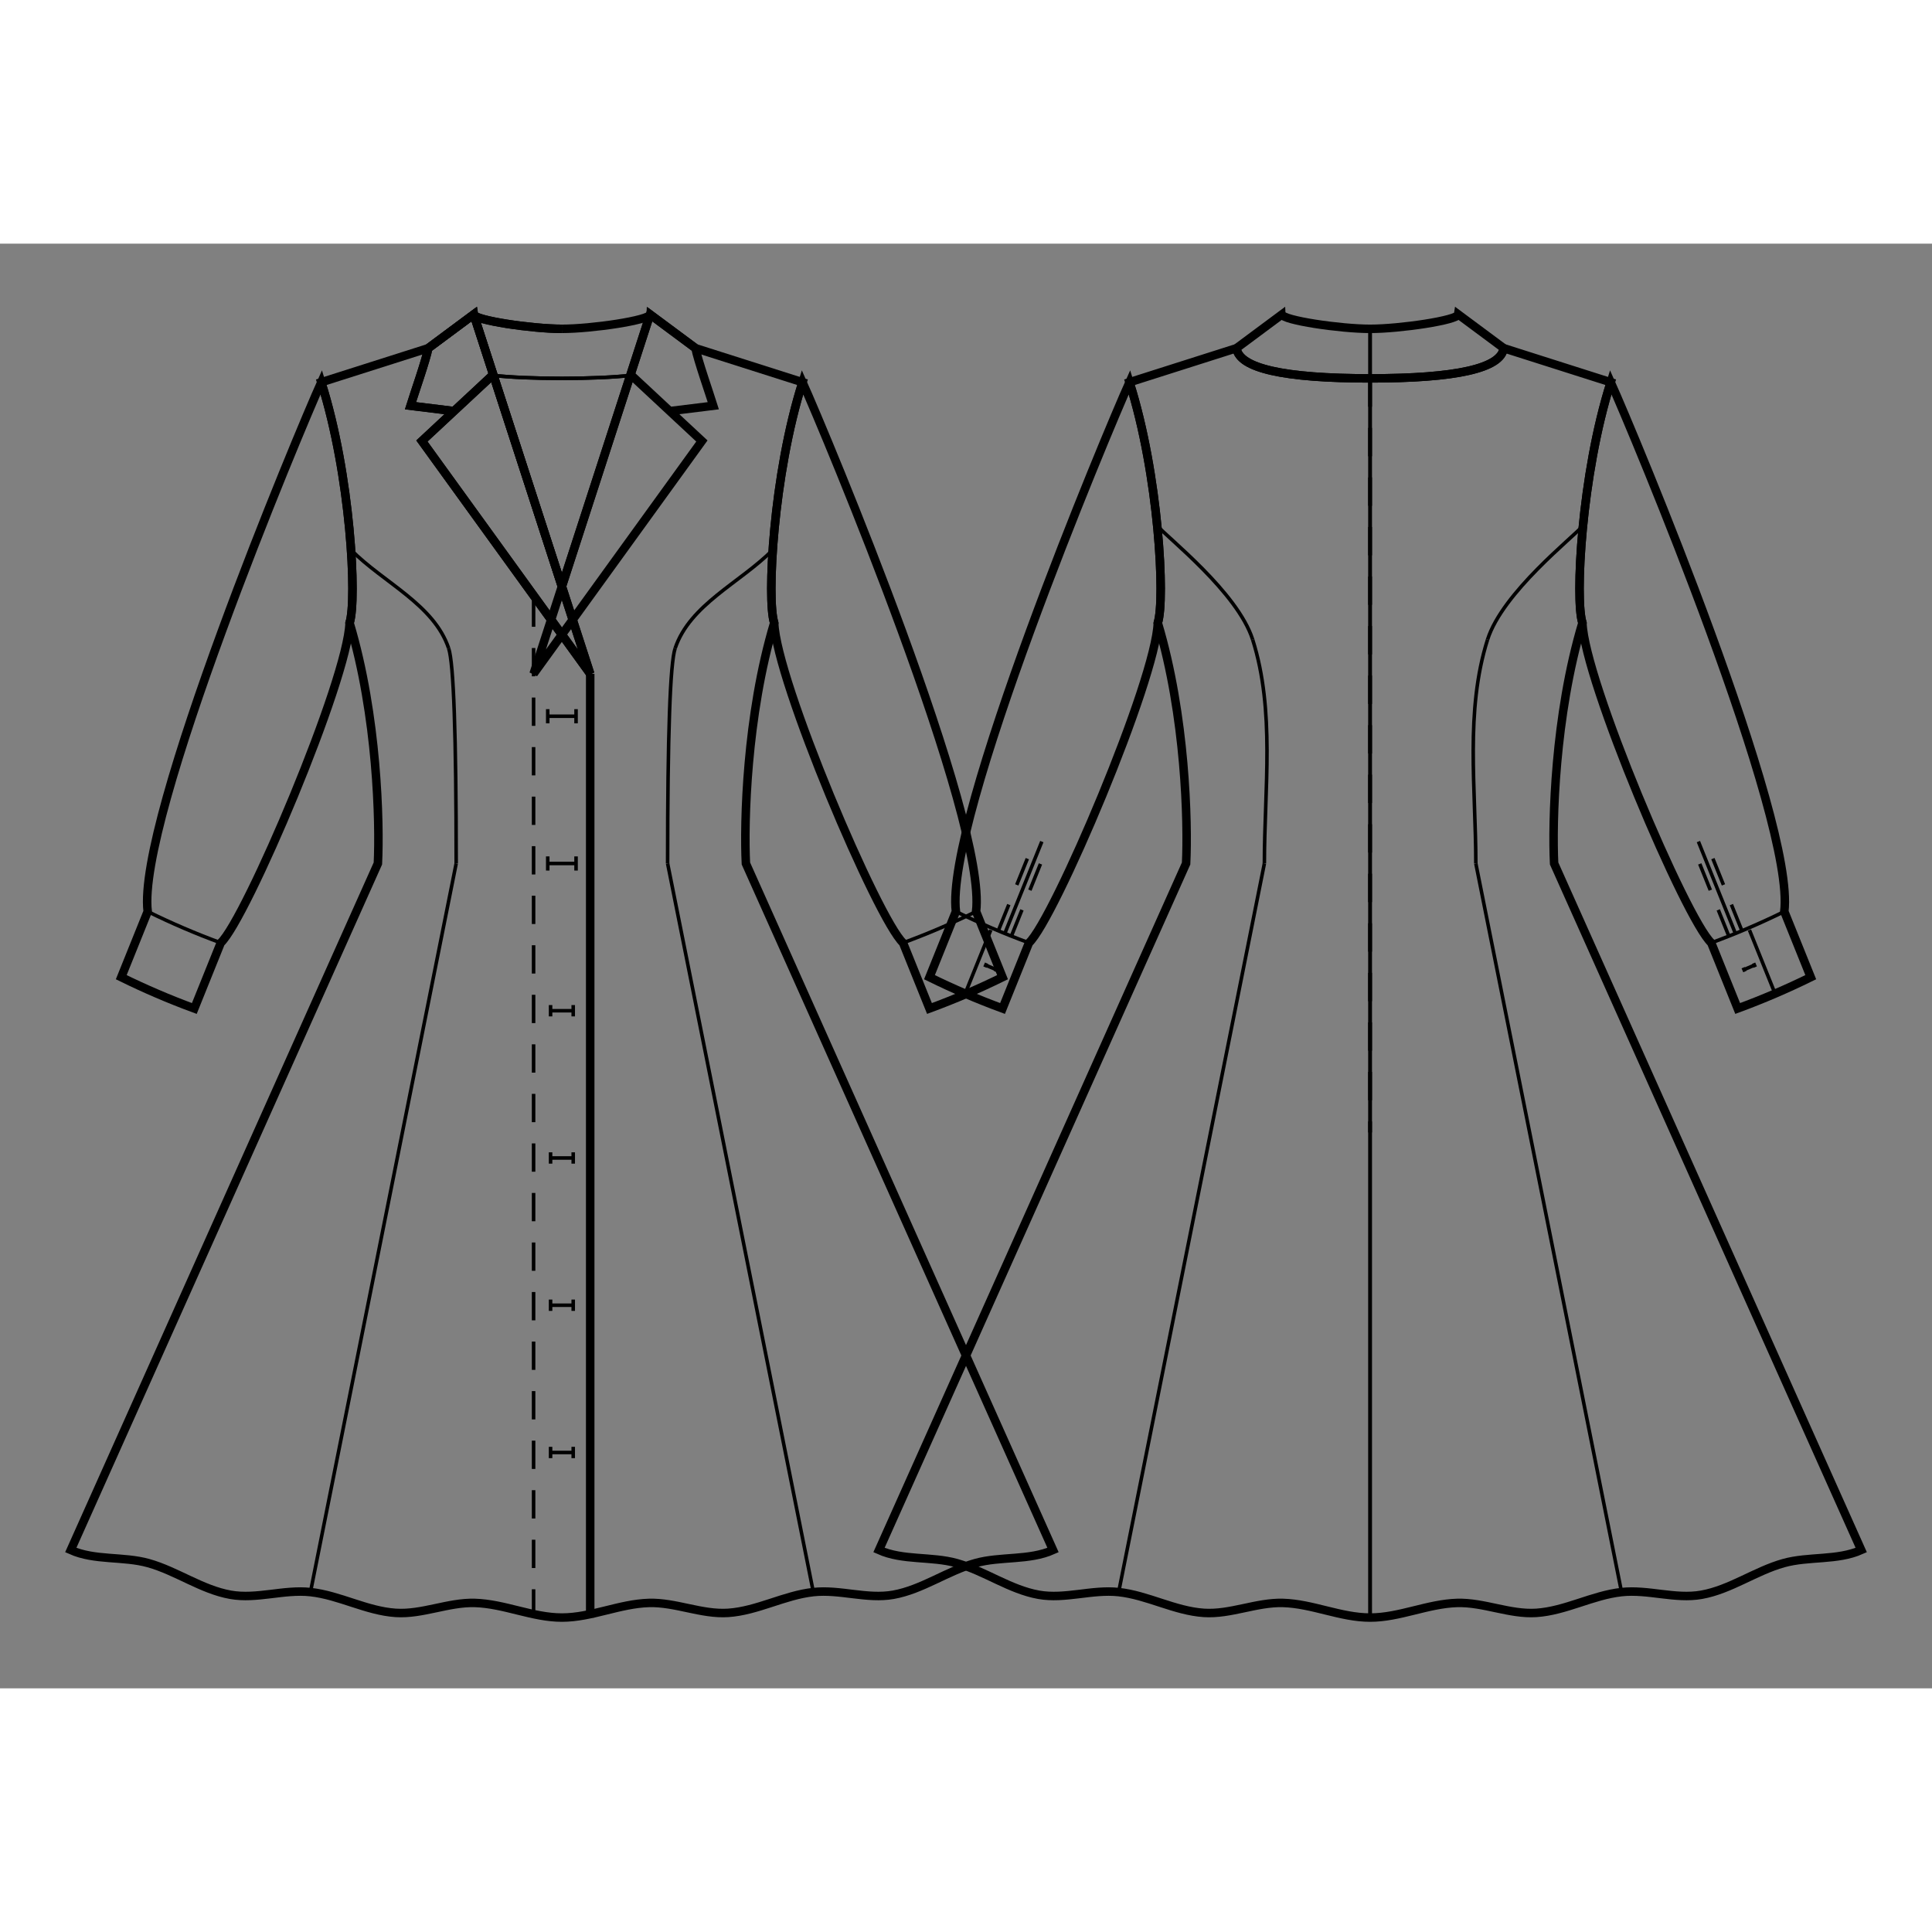 <svg id="mySVG" width="700" height="700" viewBox="-45.396, 7.419, 272.992, 204.133" version="1.1" xmlns="http://www.w3.org/2000/svg" xmlns:xlink="http://www.w3.org/1999/xlink" style="overflow: hidden; position: relative;"><rect x="-45.396" y="7.419" width="272.992" height="204.133" fill="#808080" stroke="none"/><defs><mask id="myMask" x="0" y="0" width="700" height="700" ><rect x="-1000" y="-1000" width="2000" height="2000" fill="white"/><path d="M 34 201.553 C 29.838 201.553 25.848 199.601 21.688 199.484 C 17.935 199.378 14.26 201.137 10.515 200.889 C 6.392 200.617 2.579 198.401 -1.528 197.951 C -5.274 197.54 -9.118 198.993 -12.827 198.33 C -16.904 197.602 -20.431 194.978 -24.418 193.861 C -27.992 192.86 -32.008 193.523 -35.396 192.008 L -4.25 122.385 L 8 95 C 8.285 89.301 7.937 74.116 4 61 C 5.07 57.748 4.152 40.049 0 27 L 15.119 22.189 L 21.542 17.419 L 34 55.854 L 46.458 17.419 L 52.881 22.189 L 68 27 C 63.848 40.049 62.93 57.748 64 61 C 60.063 74.116 59.715 89.301 60 95 L 72.25 122.385 L 103.396 192.008 C 100.008 193.523 95.992 192.86 92.418 193.861 C 88.431 194.978 84.904 197.602 80.827 198.33 C 77.118 198.993 73.274 197.54 69.528 197.951 C 65.421 198.401 61.608 200.617 57.485 200.889 C 53.74 201.137 50.065 199.378 46.312 199.484 C 42.152 199.601 38.162 201.553 34 201.553" stroke="black" stroke-width="1.2" fill-opacity="1" fill="black" transform=""/><path d="M 148.201 26.454 Q 166.509 26.454 167.081 22.189 L 182.201 27 C 178.049 40.049 177.13 57.748 178.201 61 C 174.263 74.116 173.916 89.301 174.201 95 L 186.451 122.385 L 217.596 192.008 C 214.209 193.523 210.192 192.86 206.619 193.861 C 202.632 194.978 199.104 197.602 195.028 198.33 C 191.318 198.993 187.475 197.54 183.729 197.951 C 179.621 198.401 175.809 200.617 171.686 200.889 C 167.941 201.137 164.265 199.378 160.513 199.484 C 156.353 199.601 152.362 201.553 148.201 201.553 C 144.039 201.553 140.048 199.601 135.888 199.484 C 132.136 199.378 128.461 201.137 124.715 200.889 C 120.592 200.617 116.78 198.401 112.672 197.951 C 108.926 197.54 105.083 198.993 101.373 198.33 C 97.297 197.602 93.77 194.978 89.782 193.861 C 86.209 192.86 82.192 193.523 78.805 192.008 L 109.951 122.385 L 122.201 95 C 122.485 89.301 122.138 74.116 118.201 61 C 119.271 57.748 118.353 40.049 114.201 27 L 129.32 22.189 Q 129.893 26.454 148.201 26.454" stroke="black" stroke-width="1.2" fill-opacity="1" fill="black" transform=""/><path d="M 148.201 26.454 Q 166.509 26.454 167.081 22.189 L 160.659 17.419 C 160.547 18.253 152.408 19.454 148.201 19.454 C 143.993 19.454 135.854 18.253 135.742 17.419 L 129.32 22.189 Q 129.893 26.454 148.201 26.454" stroke="black" stroke-width="1.2" fill-opacity="1" fill="black" transform=""/><path d="M 38 68.194 L 38 201.553 L 38 68.194" stroke="black" stroke-width="1.2" fill-opacity="1" fill="black" transform=""/><path d="M 34 56.054 L 34 55.854 L 38 68.194 L 14.219 35.302 L 18.754 31.079 L 24.296 25.918 L 18.754 31.079 L 12.604 30.32 C 13.023 28.965 14.893 23.59 15.119 22.189 L 21.542 17.419 C 21.654 18.253 29.792 19.454 34 19.454 C 29.792 19.454 21.654 18.253 21.542 17.419 L 34 55.854 L 34 56.054" stroke="black" stroke-width="1.2" fill-opacity="1" fill="black" transform=""/><path d="M 34 56.054 L 34 55.854 L 46.458 17.419 C 46.346 18.253 38.208 19.454 34 19.454 C 38.208 19.454 46.346 18.253 46.458 17.419 L 52.881 22.189 C 53.107 23.59 54.977 28.965 55.396 30.32 L 49.246 31.079 L 43.704 25.918 L 49.246 31.079 L 53.781 35.302 L 30 68.194 L 34 55.854 L 34 56.054" stroke="black" stroke-width="1.2" fill-opacity="1" fill="black" transform=""/><path d="M 34 56.054 L 34 55.854 L 38 68.194 L 14.219 35.302 L 18.754 31.079 L 24.296 25.918 L 18.754 31.079 L 12.604 30.32 C 13.023 28.965 14.893 23.59 15.119 22.189 L 21.542 17.419 C 21.654 18.253 29.792 19.454 34 19.454 C 29.792 19.454 21.654 18.253 21.542 17.419 L 34 55.854 L 34 56.054" stroke="black" stroke-width="1.2" fill-opacity="1" fill="black" transform=""/><path d="M 4 61 C 3.726 69.119 -10.643 102.885 -14.204 106.213 L -17.939 115.49 C -21.452 114.197 -24.903 112.719 -28.262 111.066 L -24.527 101.789 C -26.09 88.765 -3.221 34.181 0 27 C 4.152 40.049 5.07 57.748 4 61" stroke="black" stroke-width="1.2" fill-opacity="1" fill="black" transform=""/><path d="M 118.201 61 C 117.927 69.119 103.557 102.885 99.997 106.213 L 96.262 115.49 C 92.748 114.197 89.298 112.719 85.939 111.066 L 89.673 101.789 C 88.111 88.765 110.979 34.181 114.201 27 C 118.353 40.049 119.271 57.748 118.201 61" stroke="black" stroke-width="1.2" fill-opacity="1" fill="black" transform=""/><path d="M 64 61 C 62.93 57.748 63.848 40.049 68 27 C 71.221 34.181 94.09 88.765 92.527 101.789 L 96.262 111.066 C 92.903 112.719 89.452 114.197 85.939 115.49 L 82.204 106.213 C 78.643 102.885 64.274 69.119 64 61" stroke="black" stroke-width="1.2" fill-opacity="1" fill="black" transform=""/><path d="M 178.201 61 C 177.13 57.748 178.049 40.049 182.201 27 C 185.422 34.181 208.29 88.765 206.728 101.789 L 210.463 111.066 C 207.103 112.719 203.653 114.197 200.139 115.49 L 196.404 106.213 C 192.844 102.885 178.474 69.119 178.201 61" stroke="black" stroke-width="1.2" fill-opacity="1" fill="black" transform=""/></mask></defs><rect x="-1000" y="-1000" width="2000" height="2000" fill="white" mask="url(#myMask)"></rect><path d="M 34 201.553 C 29.838 201.553 25.848 199.601 21.688 199.484 C 17.935 199.378 14.26 201.137 10.515 200.889 C 6.392 200.617 2.579 198.401 -1.528 197.951 C -5.274 197.54 -9.118 198.993 -12.827 198.33 C -16.904 197.602 -20.431 194.978 -24.418 193.861 C -27.992 192.86 -32.008 193.523 -35.396 192.008 L -4.25 122.385 L 8 95 C 8.285 89.301 7.937 74.116 4 61 C 5.07 57.748 4.152 40.049 0 27 L 15.119 22.189 L 21.542 17.419 L 34 55.854 L 46.458 17.419 L 52.881 22.189 L 68 27 C 63.848 40.049 62.93 57.748 64 61 C 60.063 74.116 59.715 89.301 60 95 L 72.25 122.385 L 103.396 192.008 C 100.008 193.523 95.992 192.86 92.418 193.861 C 88.431 194.978 84.904 197.602 80.827 198.33 C 77.118 198.993 73.274 197.54 69.528 197.951 C 65.421 198.401 61.608 200.617 57.485 200.889 C 53.74 201.137 50.065 199.378 46.312 199.484 C 42.152 199.601 38.162 201.553 34 201.553" stroke="black" stroke-width="1.2" fill-opacity="0" fill="white" transform=""/><path d="M 24.13 26.021 Q 28.164 26.454 34 26.454" stroke="#000" stroke-width="0.5" fill-opacity="0" fill="white" transform=""/><path d="M 19.062 95 L -1.528 197.951" stroke="#000" stroke-width="0.5" fill-opacity="0" fill="white" transform=""/><path d="M 4.205 50.693 C 8.804 55.328 15.924 58.409 18 64.6" stroke="#000" stroke-width="0.5" fill-opacity="0" fill="white" transform=""/><path d="M 18 64.6 Q 19.062 67.765 19.062 95" stroke="#000" stroke-width="0.5" fill-opacity="0" fill="white" transform=""/><path d="M 43.87 26.021 Q 39.836 26.454 34 26.454" stroke="#000" stroke-width="0.5" fill-opacity="0" fill="white" transform=""/><path d="M 24.13 26.021 Q 28.164 26.454 34 26.454" stroke="#000" stroke-width="0.5" fill-opacity="0" fill="white" transform=""/><path d="M 43.87 26.021 Q 39.836 26.454 34 26.454" stroke="#000" stroke-width="0.5" fill-opacity="0" fill="white" transform=""/><path d="M 48.938 95 L 69.528 197.951" stroke="#000" stroke-width="0.5" fill-opacity="0" fill="white" transform=""/><path d="M 63.795 50.693 C 59.196 55.328 52.076 58.409 50 64.6" stroke="#000" stroke-width="0.5" fill-opacity="0" fill="white" transform=""/><path d="M 50 64.6 Q 48.938 67.765 48.938 95" stroke="#000" stroke-width="0.5" fill-opacity="0" fill="white" transform=""/><path d="M 148.201 26.454 Q 166.509 26.454 167.081 22.189 L 182.201 27 C 178.049 40.049 177.13 57.748 178.201 61 C 174.263 74.116 173.916 89.301 174.201 95 L 186.451 122.385 L 217.596 192.008 C 214.209 193.523 210.192 192.86 206.619 193.861 C 202.632 194.978 199.104 197.602 195.028 198.33 C 191.318 198.993 187.475 197.54 183.729 197.951 C 179.621 198.401 175.809 200.617 171.686 200.889 C 167.941 201.137 164.265 199.378 160.513 199.484 C 156.353 199.601 152.362 201.553 148.201 201.553 C 144.039 201.553 140.048 199.601 135.888 199.484 C 132.136 199.378 128.461 201.137 124.715 200.889 C 120.592 200.617 116.78 198.401 112.672 197.951 C 108.926 197.54 105.083 198.993 101.373 198.33 C 97.297 197.602 93.77 194.978 89.782 193.861 C 86.209 192.86 82.192 193.523 78.805 192.008 L 109.951 122.385 L 122.201 95 C 122.485 89.301 122.138 74.116 118.201 61 C 119.271 57.748 118.353 40.049 114.201 27 L 129.32 22.189 Q 129.893 26.454 148.201 26.454" stroke="black" stroke-width="1.2" fill-opacity="0" fill="white" transform=""/><path d="M 133.262 95 L 112.672 197.951" stroke="#000" stroke-width="0.5" fill-opacity="0" fill="white" transform=""/><path d="M 118.12 47.275 C 119.469 48.884 129.488 56.694 131.604 63.363" stroke="#000" stroke-width="0.5" fill-opacity="0" fill="white" transform=""/><path d="M 131.604 63.363 C 134.797 73.429 133.262 84.44 133.262 95" stroke="#000" stroke-width="0.5" fill-opacity="0" fill="white" transform=""/><path d="M 148.201 26.454 L 148.201 201.553" stroke="#000" stroke-width="0.5" fill-opacity="0" fill="white" transform=""/><path d="M 148.201 26.454 L 148.201 133" stroke-dasharray="4, 3" stroke="#000" stroke-width="0.5" fill-opacity="0" fill="white" transform=""/><path d="M 178.281 47.275 C 176.932 48.884 166.913 56.694 164.797 63.363" stroke="#000" stroke-width="0.5" fill-opacity="0" fill="white" transform=""/><path d="M 164.797 63.363 C 161.604 73.429 163.139 84.44 163.139 95" stroke="#000" stroke-width="0.5" fill-opacity="0" fill="white" transform=""/><path d="M 148.201 26.454 L 148.201 201.553" stroke="#000" stroke-width="0.5" fill-opacity="0" fill="white" transform=""/><path d="M 148.201 26.454 L 148.201 133" stroke-dasharray="4, 3" stroke="#000" stroke-width="0.5" fill-opacity="0" fill="white" transform=""/><path d="M 163.139 95 L 183.729 197.951" stroke="#000" stroke-width="0.5" fill-opacity="0" fill="white" transform=""/><path d="M 148.201 26.454 Q 166.509 26.454 167.081 22.189 L 160.659 17.419 C 160.547 18.253 152.408 19.454 148.201 19.454 C 143.993 19.454 135.854 18.253 135.742 17.419 L 129.32 22.189 Q 129.893 26.454 148.201 26.454" stroke="black" stroke-width="1.2" fill-opacity="0" fill="white" transform=""/><path d="M 148.201 26.454 L 148.201 19.454" stroke="#000" stroke-width="0.5" fill-opacity="0" fill="white" transform=""/><path d="M 148.201 19.454 C 143.993 19.454 135.854 18.253 135.742 17.419" stroke="#000" stroke-width="0.5" fill-opacity="0" fill="white" transform=""/><path d="M 148.201 26.454 L 148.201 19.454" stroke="#000" stroke-width="0.5" fill-opacity="0" fill="white" transform=""/><path d="M 38 68.194 L 38 201.553 L 38 68.194" stroke="black" stroke-width="1.2" fill-opacity="0" fill="white" transform=""/><path d="M 36 95 L 32 95 M 36 96 L 36 94 M 32 94 L 32 96" stroke="#000" stroke-width="0.5" fill-opacity="0" fill="white" transform=""/><path d="M 35.6 115.806 L 32.4 115.806 M 35.6 116.606 L 35.6 115.006 M 32.4 115.006 L 32.4 116.606" stroke="#000" stroke-width="0.5" fill-opacity="0" fill="white" transform=""/><path d="M 35.6 136.613 L 32.4 136.613 M 35.6 137.413 L 35.6 135.813 M 32.4 135.813 L 32.4 137.413" stroke="#000" stroke-width="0.5" fill-opacity="0" fill="white" transform=""/><path d="M 35.6 157.419 L 32.4 157.419 M 35.6 158.219 L 35.6 156.619 M 32.4 156.619 L 32.4 158.219" stroke="#000" stroke-width="0.5" fill-opacity="0" fill="white" transform=""/><path d="M 36 74.194 L 32 74.194 M 36 75.194 L 36 73.194 M 32 73.194 L 32 75.194" stroke="#000" stroke-width="0.5" fill-opacity="0" fill="white" transform=""/><path d="M 30 201.553 L 30 57.129" stroke-dasharray="4, 3" stroke="#000" stroke-width="0.5" fill-opacity="0" fill="white" transform=""/><path d="M 35.6 178.226 L 32.4 178.226 M 35.6 179.026 L 35.6 177.426 M 32.4 177.426 L 32.4 179.026" stroke="#000" stroke-width="0.5" fill-opacity="0" fill="white" transform=""/><path d="M 34 56.054 L 34 55.854 L 38 68.194 L 14.219 35.302 L 18.754 31.079 L 24.296 25.918 L 18.754 31.079 L 12.604 30.32 C 13.023 28.965 14.893 23.59 15.119 22.189 L 21.542 17.419 C 21.654 18.253 29.792 19.454 34 19.454 C 29.792 19.454 21.654 18.253 21.542 17.419 L 34 55.854 L 34 56.054" stroke="black" stroke-width="1.2" fill-opacity="0" fill="white" transform=""/><path d="M 34 55.854 L 38 68.194 L 14.219 35.302 L 18.754 31.079 L 24.296 25.918 L 18.754 31.079 L 12.604 30.32 C 13.023 28.965 14.893 23.59 15.119 22.189 L 21.542 17.419 C 21.654 18.253 29.792 19.454 34 19.454 C 29.792 19.454 21.654 18.253 21.542 17.419 L 34 55.854" stroke="#000" stroke-width="0.5" fill-opacity="0" fill="white" transform=""/><path d="M 34 56.054 L 34 55.854 L 46.458 17.419 C 46.346 18.253 38.208 19.454 34 19.454 C 38.208 19.454 46.346 18.253 46.458 17.419 L 52.881 22.189 C 53.107 23.59 54.977 28.965 55.396 30.32 L 49.246 31.079 L 43.704 25.918 L 49.246 31.079 L 53.781 35.302 L 30 68.194 L 34 55.854 L 34 56.054" stroke="black" stroke-width="1.2" fill-opacity="0" fill="white" transform=""/><path d="M 34 55.854 L 30 68.194 L 53.781 35.302 L 49.246 31.079 L 43.704 25.918 L 49.246 31.079 L 55.396 30.32 C 54.977 28.965 53.107 23.59 52.881 22.189 L 46.458 17.419 C 46.346 18.253 38.208 19.454 34 19.454 C 38.208 19.454 46.346 18.253 46.458 17.419 L 34 55.854" stroke="#000" stroke-width="0.5" fill-opacity="0" fill="white" transform=""/><path d="M 34 56.054 L 34 55.854 L 38 68.194 L 14.219 35.302 L 18.754 31.079 L 24.296 25.918 L 18.754 31.079 L 12.604 30.32 C 13.023 28.965 14.893 23.59 15.119 22.189 L 21.542 17.419 C 21.654 18.253 29.792 19.454 34 19.454 C 29.792 19.454 21.654 18.253 21.542 17.419 L 34 55.854 L 34 56.054" stroke="black" stroke-width="1.2" fill-opacity="0" fill="white" transform=""/><path d="M 34 55.854 L 38 68.194 L 14.219 35.302 L 18.754 31.079 L 24.296 25.918 L 18.754 31.079 L 12.604 30.32 C 13.023 28.965 14.893 23.59 15.119 22.189 L 21.542 17.419 C 21.654 18.253 29.792 19.454 34 19.454 C 29.792 19.454 21.654 18.253 21.542 17.419 L 34 55.854" stroke="#000" stroke-width="0.5" fill-opacity="0" fill="white" transform=""/><path d="M 4 61 C 3.726 69.119 -10.643 102.885 -14.204 106.213 L -17.939 115.49 C -21.452 114.197 -24.903 112.719 -28.262 111.066 L -24.527 101.789 C -26.09 88.765 -3.221 34.181 0 27 C 4.152 40.049 5.07 57.748 4 61" stroke="black" stroke-width="1.2" fill-opacity="0" fill="white" transform=""/><path d="M -14.204 106.213 C -17.717 104.921 -21.168 103.442 -24.527 101.789" stroke="#000" stroke-width="0.5" fill-opacity="0" fill="white" transform=""/><path d="M 118.201 61 C 117.927 69.119 103.557 102.885 99.997 106.213 L 96.262 115.49 C 92.748 114.197 89.298 112.719 85.939 111.066 L 89.673 101.789 C 88.111 88.765 110.979 34.181 114.201 27 C 118.353 40.049 119.271 57.748 118.201 61" stroke="black" stroke-width="1.2" fill-opacity="0" fill="white" transform=""/><path d="M 95.365 109.997 L 93.894 109.366 M 95.247 110.272 L 95.483 109.721 M 94.013 109.091 L 93.776 109.642" stroke="#000" stroke-width="0.5" fill-opacity="0" fill="white" transform=""/><path d="M 96.585 104.892 L 101.814 91.905" stroke="#000" stroke-width="0.5" fill-opacity="0" fill="white" transform=""/><path d="M 95.657 104.518 L 96.031 103.591 L 96.404 102.663 L 96.778 101.735 L 97.151 100.808 L 97.525 99.88 L 97.898 98.952 L 98.272 98.025 L 98.645 97.097 L 99.019 96.17 L 99.392 95.242 L 99.766 94.314 L 100.139 93.387 L 100.513 92.459 L 100.886 91.531" stroke-dasharray="4, 3" stroke="#000" stroke-width="0.5" fill-opacity="0" fill="white" transform=""/><path d="M 94.601 104.4 L 90.982 113.387" stroke="#000" stroke-width="0.5" fill-opacity="0" fill="white" transform=""/><path d="M 99.997 106.213 C 96.483 104.921 93.033 103.442 89.673 101.789" stroke="#000" stroke-width="0.5" fill-opacity="0" fill="white" transform=""/><path d="M 97.513 105.265 L 97.886 104.338 L 98.26 103.41 L 98.633 102.482 L 99.007 101.555 L 99.38 100.627 L 99.754 99.699 L 100.127 98.772 L 100.501 97.844 L 100.874 96.916 L 101.247 95.989 L 101.621 95.061 L 101.994 94.134 L 102.368 93.206 L 102.741 92.278" stroke-dasharray="4, 3" stroke="#000" stroke-width="0.5" fill-opacity="0" fill="white" transform=""/><path d="M 64 61 C 62.93 57.748 63.848 40.049 68 27 C 71.221 34.181 94.09 88.765 92.527 101.789 L 96.262 111.066 C 92.903 112.719 89.452 114.197 85.939 115.49 L 82.204 106.213 C 78.643 102.885 64.274 69.119 64 61" stroke="black" stroke-width="1.2" fill-opacity="0" fill="white" transform=""/><path d="M 82.204 106.213 C 85.717 104.921 89.168 103.442 92.527 101.789" stroke="#000" stroke-width="0.5" fill-opacity="0" fill="white" transform=""/><path d="M 178.201 61 C 177.13 57.748 178.049 40.049 182.201 27 C 185.422 34.181 208.29 88.765 206.728 101.789 L 210.463 111.066 C 207.103 112.719 203.653 114.197 200.139 115.49 L 196.404 106.213 C 192.844 102.885 178.474 69.119 178.201 61" stroke="black" stroke-width="1.2" fill-opacity="0" fill="white" transform=""/><path d="M 201.036 109.997 L 202.507 109.366 M 200.918 109.721 L 201.154 110.272 M 202.625 109.642 L 202.389 109.091" stroke="#000" stroke-width="0.5" fill-opacity="0" fill="white" transform=""/><path d="M 199.816 104.892 L 194.588 91.905" stroke="#000" stroke-width="0.5" fill-opacity="0" fill="white" transform=""/><path d="M 200.744 104.518 L 200.37 103.591 L 199.997 102.663 L 199.623 101.735 L 199.25 100.808 L 198.876 99.88 L 198.503 98.952 L 198.129 98.025 L 197.756 97.097 L 197.383 96.17 L 197.009 95.242 L 196.636 94.314 L 196.262 93.387 L 195.889 92.459 L 195.515 91.531" stroke-dasharray="4, 3" stroke="#000" stroke-width="0.5" fill-opacity="0" fill="white" transform=""/><path d="M 201.801 104.4 L 205.419 113.387" stroke="#000" stroke-width="0.5" fill-opacity="0" fill="white" transform=""/><path d="M 196.404 106.213 C 199.918 104.921 203.369 103.442 206.728 101.789" stroke="#000" stroke-width="0.5" fill-opacity="0" fill="white" transform=""/><path d="M 198.888 105.265 L 198.515 104.338 L 198.142 103.41 L 197.768 102.482 L 197.395 101.555 L 197.021 100.627 L 196.648 99.699 L 196.274 98.772 L 195.901 97.844 L 195.527 96.916 L 195.154 95.989 L 194.78 95.061 L 194.407 94.134 L 194.033 93.206 L 193.66 92.278" stroke-dasharray="4, 3" stroke="#000" stroke-width="0.5" fill-opacity="0" fill="white" transform=""/></svg>